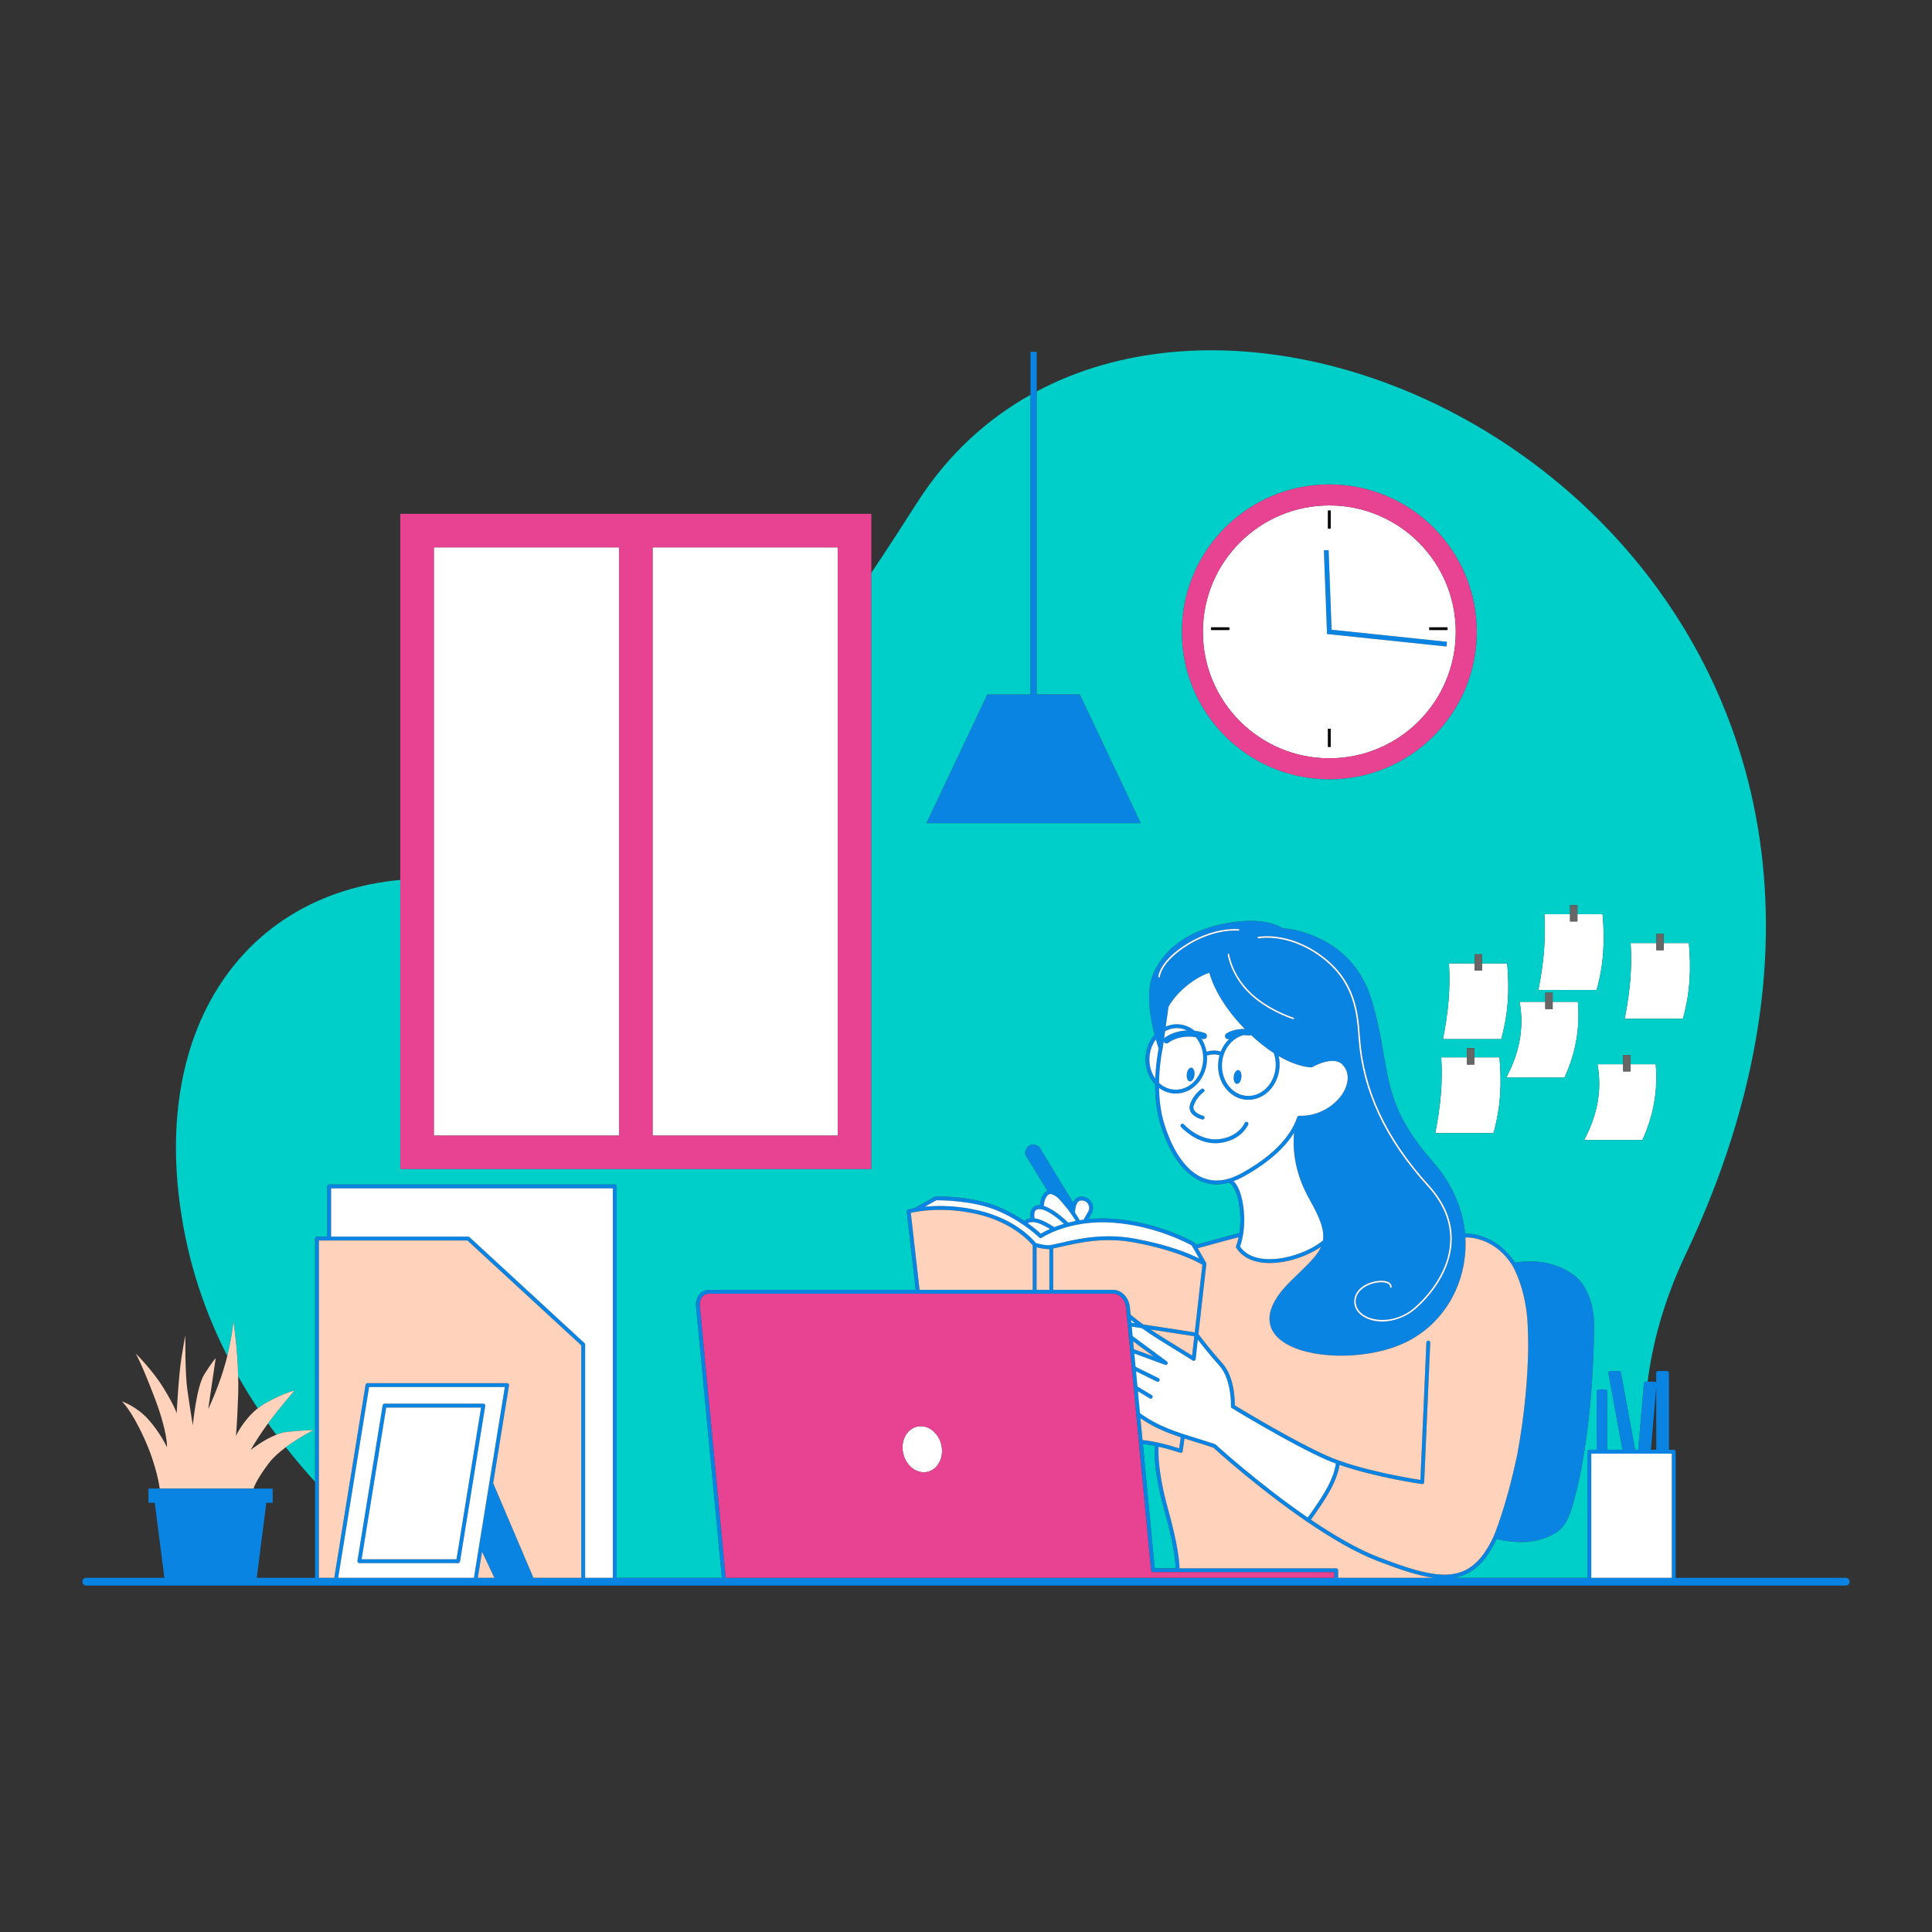 <?xml version="1.0" standalone="no"?>
<svg version="1.1" id="Layer_1" xmlns:cc="http://creativecommons.org/ns#" xmlns:dc="http://purl.org/dc/elements/1.1/" xmlns:rdf="http://www.w3.org/1999/02/22-rdf-syntax-ns#" xmlns:svg="http://www.w3.org/2000/svg" xmlns="http://www.w3.org/2000/svg" xmlns:xlink="http://www.w3.org/1999/xlink" x="0px" y="0px" viewBox="0 0 595.2 595.2" enable-background="new 0 0 595.2 595.2" xml:space="preserve">
<rect x="0" y="0" width="595.2" height="595.2" fill="#333333" stroke="none"/>
<path id="color_x5F_1" fill="#0984E3" d="M408.797,194.686l-0.945-25.155l1.466-0.051l0.921,24.517l35.546,3.722l-0.149,1.46
	l-36.18-3.788l-0.635-0.066L408.797,194.686z M149.494,433.131l-7.77,47.933c-0.046,0.288-0.295,0.5-0.587,0.5h-30.432
	c-0.174,0-0.34-0.077-0.453-0.21c-0.113-0.133-0.163-0.309-0.134-0.481l7.77-47.933c0.046-0.288,0.295-0.5,0.587-0.5h30.432
	c0.174,0,0.34,0.077,0.453,0.21C149.473,432.782,149.522,432.958,149.494,433.131z M148.207,433.631H118.98l-7.577,46.741h29.226
	L148.207,433.631z M351.432,253.607l-18.765-39.675h-13.29v-93.348v-12.198h-1.914v13.253v92.294h-13.29l-18.765,39.675h33.012
	L351.432,253.607L351.432,253.607z M569.82,487.284c0,0.663-0.537,1.2-1.2,1.2H26.58c-0.663,0-1.2-0.537-1.2-1.2s0.537-1.2,1.2-1.2
	h24.059l-2.96-23.111h-1.943v-4.391h17.919h14.454h5.888v4.391h-1.944l-2.96,23.111h17.966v-29.582v-74.933
	c0-0.329,0.267-0.596,0.595-0.596h3.159V365.5c0-0.329,0.267-0.596,0.595-0.596h87.99c0.329,0,0.595,0.267,0.595,0.596v120.584
	h32.397l-7.963-83.601c-0.047-0.509-0.03-1.013,0.05-1.496c0.135-0.806,0.45-1.545,0.912-2.139c0.474-0.605,1.09-1.049,1.783-1.282
	c0.383-0.131,0.792-0.197,1.216-0.197h63.705l-2.747-24.129c-0.033-0.291,0.15-0.563,0.433-0.642
	c0.099-0.027,0.783-0.211,1.953-0.419l6.284-3.521c0.085-0.047,0.18-0.073,0.277-0.075c0.448-0.017,11.001-0.218,19.265,3.216
	c3.228,1.341,5.955,2.919,8.092,4.357c0.012-0.015,0.023-0.028,0.036-0.043c0.369-0.423,0.98-0.682,1.822-0.772
	c-0.133-0.839-0.194-2.204,0.547-3.133c0.515-0.645,1.285-0.958,2.319-0.9c0.112-1.198,0.565-3.648,2.307-4.435
	c-3.019-4.917-4.7-7.669-5.637-9.217l-1.088-1.731c-0.032-0.051-0.057-0.106-0.071-0.165c-0.009-0.036-0.009-0.07-0.017-0.105
	c-0.015-0.034-0.019-0.05-0.023-0.065c-0.01-0.046-0.015-0.093-0.014-0.141c0-0.005,0.001-0.011,0.001-0.017
	c-0.066-0.566,0.082-1.082,0.363-1.509c0.275-0.565,0.73-1.068,1.457-1.241c1.693-0.404,2.609,0.811,2.647,0.862l10.291,16.933
	c0.438-0.979,1.186-1.8,2.467-1.832c1.349-0.039,2.511,0.569,3.165,1.652c0.643,1.062,0.681,2.429,0.097,3.479
	c-0.396,0.714-0.742,1.322-1.01,1.789c2.363-0.231,4.979-0.29,7.827-0.072c14.05,1.076,24.625,7.185,24.73,7.246
	c0.09,0.053,0.164,0.128,0.216,0.218l0.303,0.528c4.109-1.16,11.662-3.16,13.438-3.63c0.312-2.025,0.471-4.745,0.036-7.976
	c-0.813-6.043-2.801-7.309-3.283-7.529c-2.978,0.806-5.796,0.679-8.42-0.388c-7.259-2.947-11.029-12.187-12.631-17.432
	c-1.275-4.174-1.664-8.569-1.652-12.438c-2.029-2.125-3.196-5.25-2.935-8.626c0.196-2.519,1.169-4.878,2.751-6.681
	c-1.152-4.436-2.434-11.327-1.127-16.651c0.003-0.013,0.007-0.025,0.01-0.038c0.082-0.336,0.178-0.662,0.282-0.984
	c0.021-0.065,0.041-0.13,0.063-0.194c0.116-0.339,0.24-0.672,0.382-0.993c2.304-5.206,6.346-9.275,11.911-12.066
	c3.339-1.674,7.226-2.888,11.615-3.61c10.535-1.731,15.281,1.027,16.197,1.655c0.133,0.01,0.333,0.026,0.593,0.054
	c3.906,0.415,21.355,3.317,26.982,22.185c1.926,6.455,2.864,11.913,3.692,16.729c1.89,10.989,3.383,19.67,15.131,33.019
	c0.449,0.511,0.879,1.03,1.3,1.554c0.14,0.174,0.276,0.349,0.413,0.524c0.279,0.359,0.552,0.721,0.818,1.085
	c0.147,0.201,0.299,0.401,0.442,0.604c0.318,0.452,0.625,0.907,0.922,1.367c0.231,0.357,0.453,0.718,0.672,1.08
	c0.074,0.122,0.148,0.245,0.221,0.368c2.909,4.904,4.648,10.16,5.144,15.537c2.203,0.007,9.902,0.661,15.392,8.946
	c1.411-0.225,6.419-0.864,10.914,0.458c1.805,0.451,3.635,1.151,5.355,2.197c2.662,1.505,4.476,3.404,5.634,5.867
	c0.016,0.035,0.031,0.069,0.047,0.104c1.661,3.088,2.477,6.924,2.417,11.485c-0.003,0.189-0.008,0.375-0.011,0.564
	c0.002,1.011-0.018,2.1-0.064,3.309c-0.001,0.03-0.003,0.066-0.004,0.096c-0.35,13.603-1.566,26.468-3.451,37.154
	c-0.308,1.954-0.625,3.642-0.947,4.957c-0.523,2.484-1.09,4.796-1.689,6.954c-0.394,1.529-0.8,2.93-1.276,4.191
	c-0.003,0.009-0.006,0.018-0.009,0.027c-0.282,0.83-0.635,1.575-1.034,2.259c-0.931,1.689-2.123,3.019-3.809,3.933
	c-0.104,0.056-0.201,0.098-0.304,0.152c-1.018,0.597-2.112,1.052-3.242,1.391c-2.401,0.803-4.531,1.021-6.443,1.021
	c-0.675,0-1.322-0.025-1.947-0.059c-2.591-0.139-4.843-0.627-5.803-0.861c-2.617,5.534-5.596,8.943-9.246,10.705
	c-1.244,0.601-2.552,0.988-3.932,1.221h41.14v-38.857c0-0.329,0.267-0.596,0.596-0.596h2.237V428.65
	c0-0.329,0.267-0.596,0.596-0.596h2.075c0.329,0,0.596,0.267,0.596,0.596v17.978h4.689l-4.332-23.55
	c-0.031-0.174,0.016-0.353,0.129-0.488c0.112-0.136,0.28-0.215,0.457-0.215h2.71c0.287,0,0.533,0.205,0.586,0.488l4.371,23.765
	h0.948l1.732-20.425c0.025-0.308,0.283-0.545,0.593-0.545h0.565h2.145c0.167,0,0.325,0.07,0.438,0.193
	c0.033,0.036,0.051,0.082,0.074,0.125v-3.006c0-0.329,0.267-0.596,0.596-0.596h2.71c0.329,0,0.596,0.267,0.596,0.596v23.657h1.479
	c0.329,0,0.596,0.267,0.596,0.596v38.857h52.396C569.283,486.084,569.82,486.621,569.82,487.284z M145.999,486.084l9.526-58.771
	H113.71l-9.526,58.771H145.999z M152.307,486.084l-3.8-8.041l-1.303,8.041L152.307,486.084L152.307,486.084z M179.077,414.478
	l-35.071-32.312H98.25v103.919h4.728l9.639-59.462c0.046-0.288,0.295-0.5,0.587-0.5h43.021c0.174,0,0.34,0.077,0.453,0.21
	s0.163,0.309,0.134,0.481l-4.881,30.112l12.411,29.159h14.735V414.478z M188.804,366.096h-86.8v14.878h42.234
	c0.149,0,0.293,0.057,0.403,0.158l35.434,32.647c0.123,0.112,0.192,0.271,0.192,0.438v71.867h8.537L188.804,366.096L188.804,366.096
	z M387.43,288.906c0.027,0.13,0.158,0.213,0.284,0.185c0.088-0.019,8.97-1.786,19.083,5.632
	c10.509,7.709,11.206,17.659,11.715,24.924c1.141,16.271,8.127,31.266,21.359,45.84c4.947,5.448,7.255,11.321,6.86,17.455
	c-0.668,10.391-8.688,17.979-11.131,20.058c-4.782,4.067-10.983,4.376-14.639,2.582c-2.186-1.074-3.385-2.835-3.29-4.831
	c0.123-2.588,2.228-4.021,3.471-4.646c2.554-1.282,5.476-1.332,6.604-0.572c0.367,0.247,0.531,0.557,0.5,0.947
	c-0.011,0.132,0.088,0.247,0.221,0.258c0.138,0.003,0.248-0.089,0.258-0.221c0.045-0.562-0.201-1.04-0.711-1.383
	c-1.415-0.952-4.594-0.71-7.087,0.542c-2.309,1.159-3.634,2.954-3.733,5.052c-0.104,2.197,1.192,4.123,3.558,5.285
	c1.585,0.778,3.31,1.118,5.045,1.118c3.754,0,7.56-1.591,10.115-3.766c2.479-2.109,10.619-9.813,11.3-20.393
	c0.403-6.269-1.947-12.26-6.984-17.808c-13.157-14.491-20.104-29.392-21.236-45.551c-0.516-7.359-1.221-17.438-11.91-25.277
	c-10.283-7.543-19.375-5.735-19.466-5.715C387.484,288.649,387.402,288.776,387.43,288.906z M384.921,305.438
	c-5.448-5.491-6.214-11.353-6.221-11.412c-0.016-0.131-0.133-0.22-0.267-0.209c-0.132,0.016-0.226,0.135-0.21,0.267
	c0.007,0.06,0.786,6.078,6.357,11.692c5.555,5.599,13.683,8.184,13.765,8.21c0.023,0.007,0.048,0.011,0.071,0.011
	c0.103,0,0.197-0.066,0.229-0.169c0.04-0.126-0.03-0.261-0.157-0.301C398.408,313.502,390.391,310.949,384.921,305.438z
	 M371.75,319.516c-0.195,0.494-0.758,0.734-1.245,0.54c-0.005-0.002-0.142-0.053-0.376-0.126c0.757,1.192,1.299,2.564,1.561,4.045
	c1.45-0.348,2.786-0.512,4.393-0.018c0.611-1.535,1.529-2.844,2.63-3.89c-0.118,0.048-0.239,0.081-0.361,0.081
	c-0.312,0-0.617-0.151-0.802-0.431c-0.292-0.442-0.171-1.037,0.271-1.33c0.057-0.038,1.423-0.929,3.46-1.251
	c0.818-0.129,1.572-0.155,2.192-0.143c-0.18-0.183-0.34-0.362-0.514-0.545c-0.241-0.253-0.483-0.505-0.714-0.755
	c-0.255-0.276-0.5-0.55-0.742-0.823c-0.214-0.241-0.426-0.481-0.63-0.719c-0.236-0.275-0.463-0.548-0.686-0.819
	c-0.189-0.23-0.376-0.459-0.556-0.686c-0.216-0.272-0.425-0.541-0.629-0.809c-0.166-0.217-0.328-0.432-0.485-0.646
	c-0.199-0.269-0.392-0.536-0.578-0.8c-0.143-0.203-0.283-0.404-0.419-0.603c-0.18-0.264-0.357-0.526-0.525-0.783
	c-0.124-0.189-0.242-0.375-0.36-0.561c-0.163-0.258-0.323-0.514-0.475-0.764c-0.104-0.173-0.203-0.341-0.302-0.51
	c-0.148-0.252-0.293-0.503-0.429-0.746c-0.086-0.155-0.167-0.304-0.248-0.455c-0.133-0.246-0.265-0.491-0.386-0.727
	c-0.068-0.132-0.13-0.259-0.194-0.388c-0.121-0.242-0.241-0.483-0.349-0.713c-0.05-0.106-0.094-0.205-0.142-0.308
	c-0.111-0.241-0.221-0.481-0.318-0.706c-0.031-0.07-0.056-0.135-0.086-0.204c-0.105-0.247-0.207-0.49-0.296-0.716
	c-0.009-0.023-0.016-0.043-0.025-0.066c-0.428-1.091-0.69-1.944-0.833-2.479c-1.159,0.406-3.919,1.553-7.035,4.111
	c-3.745,3.075-5.284,5.94-5.528,6.426l-0.848,6.054c1.087-0.467,2.239-0.707,3.403-0.707c0.225,0,0.448,0.009,0.672,0.026
	c1.807,0.144,3.448,0.858,4.807,1.969c1.861,0.217,3.111,0.699,3.189,0.731C371.703,318.465,371.945,319.023,371.75,319.516z
	 M363.12,316.759c-1.444-0.115-2.879,0.218-4.184,0.933l-0.312,2.226c0.044-0.057,0.079-0.12,0.138-0.168
	c0.092-0.075,2.279-1.833,5.914-2.23c0.34-0.037,0.671-0.058,0.996-0.07C364.88,317.074,364.025,316.831,363.12,316.759z
	 M384.007,337.604c1.991,0.163,3.985-0.516,5.605-1.899c1.938-1.656,3.172-4.173,3.384-6.904c0.116-1.497-0.09-3.004-0.58-4.378
	c-2.133-1.38-4.496-3.192-7.038-5.57c-0.198,0.135-0.446,0.2-0.706,0.157c-0.009-0.002-0.689-0.11-1.649-0.095
	c-2.686,0.719-5.001,2.939-6.019,5.981c-0.001,0.003-0.002,0.005-0.003,0.008c-0.282,0.86-0.452,1.713-0.52,2.582
	C376.076,332.701,379.453,337.241,384.007,337.604z M356.844,300.879c-0.007,0.132,0.095,0.244,0.227,0.251c0.004,0,0.009,0,0.013,0
	c0.127,0,0.232-0.099,0.239-0.227c0.003-0.046,0.354-4.634,8.706-9.776c8.407-5.177,15.451-4.406,15.521-4.398
	c0.129,0.012,0.251-0.078,0.267-0.209c0.016-0.132-0.078-0.251-0.21-0.267c-0.07-0.007-7.271-0.803-15.83,4.467
	C357.18,296.012,356.854,300.683,356.844,300.879z M356.958,323.03c-0.143-0.412-0.478-1.413-0.876-2.812
	c-1.11,1.512-1.799,3.368-1.952,5.344c-0.196,2.53,0.497,4.902,1.782,6.714C356.071,327.731,356.723,324.182,356.958,323.03z
	 M357.068,333.605c1.256,1.178,2.834,1.937,4.587,2.075c2.003,0.161,3.986-0.515,5.605-1.898c1.938-1.655,3.172-4.173,3.384-6.904
	c0.055-0.709,0.04-1.405-0.037-2.08c-0.002-0.01-0.003-0.021-0.004-0.031c-0.24-2.02-1.051-3.842-2.248-5.242
	c-0.955-0.152-2.158-0.242-3.471-0.098c-3.041,0.333-4.893,1.797-4.911,1.812c-0.178,0.143-0.391,0.212-0.603,0.212
	c-0.279,0-0.557-0.121-0.746-0.354c-0.062-0.076-0.096-0.164-0.131-0.25l-0.317,2.262c-0.009,0.061-0.029,0.117-0.054,0.17
	C357.875,324.488,357.13,328.538,357.068,333.605z M382.469,361.463c13.549-7.452,16.279-14.788,17.177-17.269
	c0.009-0.024,0.016-0.042,0.02-0.055c0.001-0.004,0.004-0.006,0.006-0.01c0.024-0.062,0.057-0.118,0.098-0.167
	c0.008-0.009,0.018-0.016,0.026-0.024c0.037-0.04,0.078-0.075,0.124-0.103c0.004-0.002,0.007-0.006,0.01-0.009
	c0-0.001,0.001-0.001,0.001-0.001s0.001,0,0.001-0.001c0.033-0.018,0.068-0.032,0.104-0.044c0.008-0.003,0.015-0.007,0.023-0.01
	c0,0,0.001,0,0.001-0.001h0.001h0.001c0.005-0.002,0.011-0.001,0.016-0.002c0.053-0.013,0.109-0.022,0.167-0.021
	c0.118,0.004,0.233-0.003,0.351-0.002c0.295,0.004,0.59,0.008,0.88-0.005c6.071-0.283,11.021-4.185,12.87-8.141
	c1.321-2.831,1.084-5.564-0.652-7.5c-0.177-0.197-0.368-0.367-0.57-0.513c-0.254-0.183-0.531-0.316-0.817-0.427
	c-0.627-0.244-1.314-0.341-2.021-0.32c-2.83,0.083-5.895,1.859-5.94,1.885c-0.025,0.015-0.056,0.013-0.083,0.024
	c-0.065,0.027-0.13,0.057-0.2,0.059c-0.226,0.02-4.081,0.077-10.131-3.454c0.257,1.147,0.344,2.346,0.252,3.537
	c-0.236,3.045-1.62,5.857-3.798,7.718c-1.861,1.59-4.159,2.361-6.473,2.182c-5.208-0.415-9.074-5.528-8.619-11.398
	c0.062-0.786,0.198-1.56,0.406-2.307c-1.374-0.414-2.525-0.253-3.863,0.078c0.043,0.591,0.042,1.194-0.005,1.806
	c-0.236,3.045-1.621,5.858-3.798,7.718c-1.862,1.591-4.17,2.359-6.473,2.181c-1.667-0.133-3.196-0.746-4.49-1.712
	c0.059,3.495,0.474,7.354,1.597,11.029c1.54,5.042,5.138,13.914,11.939,16.677C374.166,364.307,378.155,363.835,382.469,361.463z
	 M382.02,384.023c1.389,2.015,3.604,3.264,6.589,3.715c6.443,0.972,14.783-2.103,18.959-5.549c0.001-0.008,0.004-0.017,0.005-0.025
	c0.058-0.348,0.089-0.704,0.101-1.069c0.001-0.042,0.005-0.084,0.005-0.127c0.006-0.357-0.014-0.726-0.053-1.105
	c-0.006-0.055-0.01-0.109-0.017-0.164c-0.045-0.377-0.114-0.767-0.203-1.17c-0.014-0.064-0.028-0.128-0.044-0.193
	c-0.096-0.406-0.215-0.826-0.357-1.263c-0.023-0.07-0.047-0.141-0.07-0.212c-0.149-0.444-0.32-0.904-0.516-1.385
	c-0.029-0.071-0.06-0.144-0.09-0.216c-0.206-0.493-0.433-1.005-0.687-1.541c-0.031-0.066-0.066-0.135-0.098-0.202
	c-0.268-0.556-0.557-1.133-0.877-1.74c-0.024-0.046-0.051-0.095-0.076-0.141c-0.339-0.639-0.703-1.303-1.1-2.004
	c-0.281-0.495-0.543-0.985-0.795-1.472c-0.079-0.154-0.153-0.305-0.229-0.458c-0.168-0.336-0.332-0.67-0.487-1.002
	c-0.08-0.17-0.157-0.34-0.233-0.509c-0.145-0.322-0.284-0.642-0.417-0.96c-0.066-0.156-0.133-0.313-0.195-0.468
	c-0.152-0.376-0.295-0.749-0.431-1.119c-0.032-0.087-0.067-0.175-0.099-0.261c-0.165-0.459-0.318-0.911-0.459-1.359
	c-0.034-0.107-0.063-0.211-0.095-0.317c-0.104-0.339-0.203-0.676-0.295-1.008c-0.04-0.146-0.077-0.289-0.115-0.433
	c-0.077-0.295-0.15-0.588-0.218-0.877c-0.033-0.142-0.066-0.283-0.097-0.423c-0.069-0.31-0.131-0.616-0.189-0.919
	c-0.02-0.106-0.043-0.213-0.062-0.318c-0.075-0.409-0.142-0.812-0.199-1.207c-0.004-0.026-0.006-0.051-0.01-0.078
	c-0.052-0.365-0.097-0.724-0.135-1.077c-0.012-0.112-0.022-0.221-0.033-0.331c-0.026-0.267-0.05-0.53-0.069-0.789
	c-0.009-0.119-0.017-0.237-0.024-0.355c-0.016-0.255-0.029-0.505-0.038-0.751c-0.004-0.103-0.009-0.207-0.012-0.308
	c-0.009-0.305-0.014-0.604-0.014-0.896c0-0.033-0.001-0.067-0.001-0.099c0.001-0.326,0.007-0.643,0.018-0.952
	c0.003-0.085,0.008-0.166,0.011-0.249c0.009-0.22,0.02-0.436,0.034-0.646c0.007-0.102,0.014-0.2,0.021-0.299
	c0.014-0.187,0.029-0.37,0.046-0.548c0.005-0.056,0.009-0.116,0.014-0.171c-2.211,3.583-6.585,8.555-15.636,13.532
	c-1.027,0.564-2.038,1.028-3.033,1.392c1.032,0.949,2.395,3.077,3.033,7.826C383.933,378.338,382.474,382.832,382.02,384.023z
	 M331.178,373.589c0.691,1.021,1.211,1.881,1.451,2.331c0.395-0.065,0.798-0.125,1.209-0.181c0.245-0.419,0.77-1.324,1.444-2.539
	c0.381-0.685,0.352-1.581-0.074-2.285c-0.252-0.416-0.832-1.077-2.117-1.079C331.404,369.878,331.201,372.792,331.178,373.589z
	 M321.558,371.517c2.989,0.872,6.572,4.183,7.566,5.142c0.721-0.187,1.481-0.361,2.282-0.519c-0.26-0.442-0.695-1.122-1.236-1.906
	c-0.059-0.056-0.106-0.124-0.139-0.2c-0.301-0.432-0.632-0.892-0.98-1.357c-0.025-0.031-0.045-0.056-0.071-0.088
	c-0.974-1.212-2.604-3.241-3.41-3.838c-0.983-0.728-1.732-0.889-1.945-0.922C322.04,368.052,321.649,370.48,321.558,371.517z
	 M318.719,375.333c2.227,0.253,5.156,2.113,6.077,2.73c0.876-0.348,1.873-0.701,2.984-1.032c-1.426-1.312-4.576-3.998-6.919-4.467
	c-0.026-0.003-0.053-0.008-0.079-0.015c-0.144-0.026-0.284-0.043-0.421-0.051c-0.65-0.041-1.1,0.11-1.372,0.45
	C318.515,373.542,318.593,374.65,318.719,375.333z M316.643,376.842c2.036,1.447,3.408,2.675,4.016,3.247
	c0.505-0.312,1.452-0.854,2.812-1.466c-1.437-0.893-3.752-2.128-5.231-2.128C317.289,376.495,316.836,376.68,316.643,376.842z
	 M284.942,371.747c3.898-0.375,9.723-0.426,16.501,1.162c11.39,2.67,16.783,8.924,17.658,10.024
	c0.668,0.205,3.158,0.915,4.655,0.627c0.006-0.001,0.013-0.003,0.02-0.004c0.838-0.166,1.777-0.384,2.811-0.622
	c3.792-0.877,8.953-2.07,15.019-2.07c2.522,0,5.2,0.206,8.002,0.728c10.686,1.986,16.949,4.653,19.843,6.143l-1.854-3.235
	c-0.006-0.01-0.012-0.021-0.018-0.03l-0.444-0.776c-1.26-0.703-11.171-6.021-24.086-7.01c-13.678-1.048-22.044,4.595-22.127,4.652
	c-0.236,0.163-0.557,0.134-0.762-0.071c-0.027-0.029-1.646-1.647-4.511-3.652c-0.036-0.02-0.07-0.044-0.102-0.07
	c-2.167-1.509-5.03-3.225-8.444-4.643c-7.516-3.122-17.325-3.124-18.635-3.128L284.942,371.747z M379.213,433.258
	c0.004-0.082,0.317-8.247-3.588-12.574c-2.835-3.14-5.333-6.309-6.612-7.977l-0.661,5.995c-0.022,0.204-0.149,0.383-0.335,0.472
	c-0.188,0.089-0.404,0.075-0.578-0.036c-1.476-0.944-3.143-1.963-4.898-3.035c-3.528-2.156-7.379-4.509-10.79-6.934l-3.093-0.475
	l0.28,2.935l10.553,7.798c0.238,0.176,0.311,0.5,0.171,0.761c-0.106,0.197-0.311,0.313-0.524,0.313
	c-0.068,0-0.138-0.012-0.205-0.037l-9.485-3.478l0.389,4.083l7.092,3.501c0.295,0.146,0.416,0.503,0.271,0.798
	c-0.104,0.21-0.315,0.332-0.534,0.332c-0.089,0-0.179-0.021-0.264-0.062l-6.432-3.175l0.445,4.674l4.402,2.656
	c0.281,0.17,0.372,0.536,0.202,0.817c-0.112,0.186-0.309,0.288-0.511,0.288c-0.104,0-0.21-0.028-0.307-0.086l-3.646-2.2l0.642,6.741
	c5.435,4.029,11.309,5.849,17.524,7.765c1.812,0.559,3.686,1.136,5.571,1.776c0.078,0.026,0.15,0.069,0.211,0.125
	c0.195,0.179,13.359,12.19,28.373,22.497c1.176-1.605,5.037-6.987,6.765-10.706c1.497-3.22,1.82-5.165,1.89-5.931
	c-1.038-0.384-2.038-0.783-2.985-1.2c-11.005-4.842-28.869-15.779-29.049-15.889C379.312,433.679,379.203,433.474,379.213,433.258z
	 M355.775,445.431c-0.038-0.008-0.076-0.015-0.113-0.022c-1.588-0.312-2.768-0.473-3.561-0.561l3.648,38.304h6.435
	c-0.022-1.568-0.378-6.733-3.493-17.94C355.399,453.376,355.599,447.246,355.775,445.431z M355.891,444.24
	c2.725,0.535,5.995,1.523,7.384,1.959l0.48-3.401c-4.314-1.433-8.452-3.122-12.409-5.875l0.64,6.715
	C352.795,443.722,354.088,443.886,355.891,444.24z M355.444,417.917l-6.356-4.696l0.234,2.452L355.444,417.917z M349.684,407.647
	c-0.417-0.319-0.823-0.64-1.218-0.961l0.075,0.785L349.684,407.647z M363.161,415.086c1.449,0.886,2.839,1.735,4.111,2.536
	l0.658-5.966l-13.486-2.073C357.287,411.497,360.328,413.355,363.161,415.086z M370.424,389.645
	c-1.396-0.853-7.831-4.429-21.033-6.883c-9.299-1.727-17.263,0.114-22.535,1.333c-0.858,0.198-1.652,0.382-2.378,0.534v12.74h8.63
	c0.019,0,0.037,0.001,0.055,0.003l9.827-0.003c1.233,0,2.446,0.562,3.414,1.58c0.951,0.999,1.547,2.315,1.679,3.706l0.223,2.344
	c1.183,1.015,2.5,2.031,3.906,3.036l15.853,2.437L370.424,389.645z M319.342,384.243v13.126h3.944v-12.56
	C321.926,384.875,320.29,384.503,319.342,384.243z M283.293,397.369h34.857v-13.716c-0.832-1.017-6.143-7.045-16.979-9.585
	c-10.321-2.418-18.533-0.9-20.582-0.44L283.293,397.369z M411.062,484.343h-55.854c-0.307,0-0.563-0.233-0.593-0.539l-7.719-81.036
	c-0.106-1.126-0.588-2.19-1.356-2.998c-0.741-0.78-1.646-1.209-2.551-1.209l-9.831,0.007c-0.054,0.005-0.106,0.002-0.159-0.007
	H218.39c-0.293,0-0.574,0.045-0.833,0.133c-0.474,0.16-0.897,0.467-1.227,0.889c-0.34,0.437-0.574,0.99-0.676,1.601
	c-0.064,0.384-0.078,0.783-0.04,1.188l7.974,83.713h187.475v-1.742H411.062z M441.584,486.084
	c-4.611-0.641-10.151-2.475-17.224-5.195c-6.791-2.611-14.376-7.091-21.564-11.988c-0.051-0.02-0.101-0.046-0.146-0.08
	c-0.03-0.023-0.059-0.049-0.084-0.077c-14.615-9.985-27.543-21.643-28.773-22.761c-1.831-0.619-3.655-1.182-5.422-1.726
	c-1.167-0.36-2.322-0.716-3.466-1.084l-0.549,3.891c-0.025,0.175-0.126,0.329-0.275,0.423c-0.149,0.092-0.332,0.116-0.5,0.06
	c-0.039-0.013-3.445-1.128-6.627-1.86c-0.148,1.844-0.26,7.898,2.884,19.207c3.158,11.359,3.525,16.567,3.54,18.259h48.281
	c0.329,0,0.596,0.267,0.596,0.596v2.337h29.329V486.084z M451.318,483.791c3.477-1.679,6.326-5.017,8.857-10.498
	c0.005-0.017,0.015-0.03,0.021-0.045c0.003-0.009,0.002-0.018,0.005-0.027c0.037-0.086,3.763-8.749,7.147-24.75
	c0.052-0.245,0.096-0.479,0.146-0.722c2.173-11.651,3.215-23.513,3.312-33.065c-0.02-2.156-0.079-4.236-0.156-6.261
	c-0.435-11.393-4.643-18.433-4.686-18.503c-0.008-0.014-0.007-0.031-0.014-0.046c-0.01-0.019-0.026-0.033-0.034-0.053
	c-5.155-8.064-12.332-8.631-14.465-8.629c0.094,1.608,0.072,3.225-0.057,4.845c-0.015,0.201-0.04,0.399-0.058,0.599
	c-0.05,0.512-0.106,1.023-0.178,1.535c-0.052,0.375-0.113,0.748-0.177,1.12c-0.03,0.17-0.049,0.34-0.081,0.51
	c-0.034,0.183-0.08,0.36-0.118,0.542c-0.078,0.382-0.157,0.762-0.247,1.139c-0.08,0.335-0.172,0.664-0.261,0.994
	c-0.118,0.436-0.237,0.872-0.372,1.302c-0.178,0.569-0.367,1.133-0.573,1.688c-0.096,0.257-0.202,0.509-0.304,0.763
	c-0.179,0.449-0.363,0.894-0.56,1.333c-0.1,0.221-0.202,0.441-0.307,0.66c-0.242,0.511-0.498,1.014-0.764,1.509
	c-0.072,0.134-0.141,0.27-0.216,0.403c-0.744,1.339-1.576,2.617-2.49,3.829c-0.028,0.037-0.057,0.072-0.085,0.109
	c-0.432,0.568-0.884,1.12-1.352,1.658c-0.058,0.067-0.117,0.135-0.176,0.201c-0.497,0.562-1.01,1.109-1.545,1.635
	c-0.002,0.002-0.005,0.005-0.007,0.007c-0.563,0.553-1.146,1.086-1.75,1.598c-0.018,0.015-0.036,0.029-0.054,0.044
	c-0.535,0.451-1.088,0.882-1.654,1.298c-0.151,0.112-0.305,0.22-0.459,0.329c-0.458,0.325-0.926,0.639-1.404,0.941
	c-0.172,0.109-0.341,0.22-0.516,0.326c-0.631,0.383-1.273,0.753-1.935,1.094c-0.147,0.076-0.299,0.15-0.451,0.224l-0.118,0.058
	c-0.474,0.232-0.963,0.451-1.459,0.664c-0.158,0.068-0.318,0.134-0.478,0.199c-0.655,0.269-1.324,0.523-2.009,0.76
	c-0.083,0.028-0.166,0.055-0.248,0.083c-12.147,4.099-28.443,3.023-34.946-2.779c-0.01-0.009-0.02-0.017-0.03-0.026
	c-0.062-0.056-0.13-0.108-0.191-0.165c-0.156-0.147-0.298-0.299-0.442-0.45c-0.053-0.056-0.113-0.11-0.164-0.167
	c-0.204-0.225-0.392-0.456-0.567-0.691c-0.02-0.026-0.044-0.051-0.063-0.077c-0.278-0.383-0.533-0.804-0.753-1.262
	c-0.002-0.004-0.004-0.007-0.006-0.011c-0.087-0.183-0.169-0.375-0.245-0.574c-0.048-0.126-0.088-0.259-0.13-0.39
	c-0.026-0.083-0.054-0.164-0.078-0.25c-0.047-0.167-0.086-0.341-0.122-0.516c-0.01-0.047-0.02-0.094-0.028-0.142
	c-0.039-0.208-0.069-0.422-0.091-0.641c0-0.003,0-0.006-0.001-0.008c-0.17-1.719,0.22-3.779,1.571-6.202
	c0.022-0.039,0.044-0.079,0.066-0.118c0.172-0.304,0.359-0.612,0.563-0.927c0.06-0.093,0.124-0.188,0.187-0.282
	c0.186-0.279,0.38-0.559,0.592-0.847c0.111-0.151,0.234-0.306,0.352-0.46c0.191-0.247,0.379-0.493,0.59-0.746
	c0.19-0.23,0.402-0.466,0.608-0.701c0.17-0.193,0.329-0.383,0.511-0.58c0.409-0.444,0.844-0.896,1.314-1.359
	c0.769-0.756,1.501-1.467,2.193-2.139c0.385-0.374,0.751-0.729,1.111-1.08c0.089-0.087,0.178-0.174,0.266-0.259
	c0.358-0.35,0.7-0.688,1.031-1.018c0.072-0.072,0.141-0.142,0.212-0.212c0.334-0.335,0.657-0.663,0.962-0.982
	c0.034-0.035,0.065-0.069,0.099-0.105c0.282-0.296,0.55-0.586,0.806-0.87c0.048-0.053,0.098-0.108,0.145-0.161
	c0.261-0.293,0.504-0.581,0.736-0.865c0.052-0.064,0.103-0.127,0.154-0.191c0.227-0.285,0.441-0.566,0.638-0.846
	c0.033-0.046,0.062-0.092,0.094-0.138c0.184-0.268,0.355-0.535,0.511-0.801c0.02-0.034,0.042-0.068,0.062-0.102
	c0.16-0.28,0.301-0.561,0.429-0.843c0.014-0.031,0.028-0.062,0.042-0.093c-4.697,3.227-12.328,5.733-18.546,4.794
	c-3.464-0.522-6.015-2.038-7.582-4.505c-0.107-0.168-0.123-0.378-0.042-0.561c0.009-0.021,0.423-0.982,0.785-2.698
	c-2.373,0.628-8.781,2.331-12.592,3.401l2.572,4.49c0.005,0.007,0.009,0.015,0.013,0.022c0,0.001,0,0.001,0,0.001
	c0.001,0.001,0.001,0.001,0.001,0.002c0.058,0.11,0.077,0.231,0.062,0.348l-2.445,21.571c0.674,0.901,3.718,4.924,7.306,8.899
	c3.797,4.206,3.928,11.373,3.903,13.068c2.364,1.439,18.453,11.166,28.612,15.636c9.723,4.278,25.221,6.823,28.568,7.339
	l1.841-42.337c0.014-0.329,0.293-0.576,0.62-0.569c0.329,0.015,0.584,0.292,0.569,0.62l-1.869,42.999
	c-0.007,0.168-0.085,0.325-0.215,0.433s-0.298,0.155-0.464,0.132c-0.162-0.023-14.448-2.084-25.393-5.911
	c-0.132,1.035-0.566,3.015-1.962,6.018c-1.784,3.84-5.632,9.202-6.859,10.876c7,4.744,14.345,9.057,20.927,11.588
	C437.367,484.615,445.319,486.69,451.318,483.791z M508.606,446.631h1.643v-19.379L508.606,446.631z M515.033,447.822h-1.479h-2.71
	h-2.887h-2.71h-1.99h-2.71h-6h-2.075h-2.237v38.262h24.798V447.822z M384.553,346.423c0.126-0.304-0.019-0.649-0.321-0.776
	c-0.298-0.125-0.649,0.016-0.778,0.319c-0.072,0.174-1.855,4.251-7.844,4.977c-6.061,0.735-10.839-4.507-10.887-4.559
	c-0.219-0.244-0.596-0.265-0.84-0.045c-0.245,0.22-0.265,0.596-0.046,0.84c0.197,0.22,4.583,5.026,10.577,5.026
	c0.438,0,0.885-0.026,1.338-0.081C382.459,351.312,384.471,346.622,384.553,346.423z M381.048,333.921
	c0.657,0.047,1.286-0.866,1.403-2.04c0.118-1.174-0.319-2.165-0.977-2.212c-0.657-0.047-1.286,0.866-1.404,2.04
	C379.954,332.883,380.391,333.873,381.048,333.921z M370.348,344.888c0.048,0.012,0.097,0.018,0.144,0.018
	c0.268,0,0.51-0.181,0.577-0.451c0.079-0.319-0.114-0.643-0.433-0.722c-0.587-0.147-2.232-0.755-2.788-1.778
	c-0.23-0.424-0.256-0.882-0.078-1.401c0.906-2.647,3.025-4.085,3.047-4.099c0.273-0.183,0.348-0.552,0.166-0.825
	s-0.551-0.349-0.823-0.168c-0.101,0.066-2.475,1.662-3.517,4.706c-0.288,0.842-0.233,1.635,0.16,2.358
	C367.727,344.22,370.241,344.861,370.348,344.888z M366.591,333.164c0.657,0.047,1.286-0.866,1.404-2.04
	c0.118-1.174-0.319-2.165-0.977-2.212c-0.657-0.047-1.286,0.866-1.404,2.04C365.496,332.127,365.934,333.117,366.591,333.164z"></path>
<path id="color_x5F_w" fill="#FFFFFF" d="M409.53,233.611c21.512,0,38.951-17.439,38.951-38.951s-17.439-38.951-38.951-38.951
	s-38.951,17.439-38.951,38.951S388.018,233.611,409.53,233.611z M409.932,230.098h-0.805v-5.596h0.805V230.098z M440.347,193.281
	h5.596v0.805h-5.596V193.281z M409.127,157.27h0.805v5.596h-0.805V157.27z M409.317,169.48l0.921,24.517l35.546,3.722l-0.149,1.46
	l-36.18-3.788l-0.635-0.066l-0.024-0.638l-0.945-25.155L409.317,169.48z M378.712,194.086h-5.596v-0.805h5.596V194.086z
	 M505.971,351.207c-5.979,0-11.959,0-17.938,0c3.979-7.437,5.602-15.184,4.107-23.341h7.916v2.215h2.269v-2.215h7.753
	C510.796,335.934,509.431,343.715,505.971,351.207z M486.089,308.631c0.719,8.069-0.647,15.849-4.107,23.341
	c-5.979,0-11.959,0-17.938,0c3.979-7.437,5.602-15.184,4.107-23.341h7.916v2.216h2.269v-2.216H486.089z M518.462,313.857
	c-5.979,0-11.959,0-17.938,0c1.681-8.589,2.311-15.622,1.837-23.341h7.916v2.216h2.269v-2.216h7.753
	C521.017,298.584,520.699,305.779,518.462,313.857z M461.947,325.743c0.718,8.068,0.4,15.263-1.837,23.341
	c-5.979,0-11.958,0-17.938,0c1.681-8.589,2.311-15.622,1.837-23.341h7.916v2.216h2.269v-2.216H461.947z M462.487,320.125
	c-5.979,0-11.958,0-17.938,0c1.68-8.589,2.311-15.622,1.837-23.341h7.916v2.215h2.269v-2.215h7.753
	C465.042,304.852,464.724,312.046,462.487,320.125z M473.941,304.996c1.68-8.589,2.311-15.622,1.837-23.341h7.916v2.215h2.269
	v-2.215h7.753c0.719,8.068,0.4,15.263-1.837,23.341C485.9,304.996,479.92,304.996,473.941,304.996z M398.552,350.887
	c-0.01,0.309-0.017,0.625-0.018,0.952c0,0.032,0.001,0.067,0.001,0.099c0,0.292,0.005,0.591,0.014,0.896
	c0.003,0.101,0.008,0.205,0.012,0.308c0.01,0.247,0.022,0.497,0.038,0.751c0.007,0.118,0.016,0.236,0.024,0.355
	c0.019,0.259,0.043,0.522,0.069,0.789c0.011,0.111,0.021,0.22,0.033,0.331c0.039,0.353,0.083,0.711,0.135,1.077
	c0.004,0.026,0.006,0.051,0.01,0.078c0.057,0.395,0.125,0.798,0.199,1.207c0.019,0.105,0.042,0.212,0.062,0.318
	c0.058,0.303,0.121,0.609,0.189,0.919c0.031,0.14,0.064,0.282,0.097,0.423c0.068,0.29,0.141,0.582,0.218,0.877
	c0.038,0.144,0.075,0.288,0.115,0.433c0.091,0.332,0.191,0.669,0.295,1.008c0.032,0.106,0.062,0.21,0.095,0.317
	c0.142,0.448,0.294,0.901,0.459,1.359c0.031,0.086,0.067,0.174,0.099,0.261c0.136,0.37,0.279,0.742,0.431,1.119
	c0.063,0.155,0.13,0.312,0.195,0.468c0.133,0.318,0.272,0.637,0.417,0.96c0.076,0.169,0.154,0.339,0.233,0.509
	c0.155,0.332,0.319,0.666,0.487,1.002c0.077,0.153,0.15,0.304,0.229,0.458c0.252,0.487,0.514,0.977,0.795,1.472
	c0.398,0.701,0.761,1.365,1.1,2.004c0.025,0.046,0.051,0.095,0.076,0.141c0.32,0.607,0.61,1.183,0.877,1.74
	c0.032,0.067,0.067,0.136,0.098,0.202c0.255,0.536,0.482,1.047,0.687,1.541c0.03,0.072,0.061,0.145,0.09,0.216
	c0.196,0.481,0.367,0.941,0.516,1.385c0.024,0.071,0.048,0.142,0.07,0.212c0.142,0.437,0.26,0.857,0.357,1.263
	c0.015,0.065,0.03,0.129,0.044,0.193c0.09,0.403,0.158,0.793,0.203,1.17c0.007,0.055,0.011,0.109,0.017,0.164
	c0.039,0.379,0.059,0.748,0.053,1.105c-0.001,0.043-0.004,0.084-0.005,0.127c-0.011,0.365-0.043,0.721-0.101,1.069
	c-0.001,0.008-0.004,0.017-0.005,0.025c-4.176,3.445-12.516,6.521-18.959,5.549c-2.985-0.451-5.2-1.7-6.589-3.715
	c0.454-1.191,1.913-5.686,1.023-12.3c-0.639-4.749-2.001-6.877-3.033-7.826c0.995-0.363,2.006-0.827,3.033-1.392
	c9.051-4.978,13.425-9.949,15.636-13.532c-0.005,0.055-0.009,0.115-0.014,0.171c-0.017,0.179-0.032,0.361-0.046,0.548
	c-0.007,0.099-0.015,0.198-0.021,0.299c-0.014,0.21-0.024,0.426-0.034,0.646C398.56,350.722,398.555,350.802,398.552,350.887z
	 M358.177,323.107c-0.009,0.061-0.029,0.117-0.054,0.17c-0.247,1.21-0.993,5.261-1.054,10.328c1.256,1.178,2.834,1.937,4.587,2.075
	c2.003,0.161,3.986-0.515,5.605-1.898c1.938-1.655,3.172-4.173,3.384-6.904c0.055-0.709,0.04-1.405-0.037-2.08
	c-0.002-0.01-0.003-0.021-0.004-0.031c-0.24-2.02-1.051-3.842-2.248-5.242c-0.955-0.152-2.158-0.242-3.471-0.098
	c-3.041,0.333-4.893,1.797-4.911,1.812c-0.178,0.143-0.391,0.212-0.603,0.212c-0.279,0-0.557-0.121-0.746-0.354
	c-0.062-0.076-0.096-0.164-0.131-0.25L358.177,323.107z M365.614,330.952c0.118-1.174,0.746-2.088,1.404-2.04
	c0.658,0.047,1.095,1.038,0.977,2.212s-0.746,2.088-1.404,2.04C365.934,333.117,365.496,332.127,365.614,330.952z M358.762,319.749
	c-0.059,0.048-0.094,0.111-0.138,0.168l0.312-2.226c1.305-0.715,2.74-1.048,4.184-0.933c0.905,0.072,1.76,0.315,2.552,0.69
	c-0.325,0.013-0.656,0.033-0.996,0.07C361.041,317.916,358.854,319.674,358.762,319.749z M349.607,381.592
	c-2.802-0.521-5.479-0.728-8.002-0.728c-6.065,0-11.227,1.193-15.019,2.07c-1.033,0.238-1.973,0.456-2.811,0.622
	c-0.007,0.001-0.014,0.003-0.02,0.004c-1.497,0.288-3.987-0.422-4.655-0.627c-0.875-1.101-6.269-7.354-17.658-10.024
	c-6.778-1.588-12.604-1.537-16.501-1.162l3.527-1.977c1.31,0.004,11.119,0.006,18.635,3.128c3.414,1.418,6.277,3.134,8.444,4.643
	c0.031,0.026,0.065,0.051,0.102,0.07c2.864,2.005,4.483,3.623,4.511,3.652c0.205,0.205,0.525,0.234,0.762,0.071
	c0.083-0.058,8.449-5.7,22.127-4.652c12.915,0.989,22.826,6.307,24.086,7.01l0.444,0.776c0.006,0.01,0.012,0.021,0.018,0.03
	l1.854,3.235C366.557,386.245,360.293,383.578,349.607,381.592z M371.689,323.975c-0.261-1.481-0.804-2.853-1.561-4.045
	c0.234,0.073,0.371,0.124,0.376,0.126c0.487,0.194,1.05-0.046,1.245-0.54c0.195-0.492-0.047-1.051-0.54-1.245
	c-0.078-0.031-1.328-0.513-3.189-0.731c-1.359-1.11-3.001-1.825-4.807-1.969c-0.224-0.018-0.447-0.026-0.672-0.026
	c-1.164,0-2.316,0.24-3.403,0.707l0.848-6.054c0.244-0.485,1.783-3.351,5.528-6.426c3.116-2.557,5.876-3.705,7.035-4.111
	c0.143,0.535,0.405,1.388,0.833,2.479c0.009,0.023,0.016,0.043,0.025,0.066c0.09,0.227,0.191,0.469,0.296,0.716
	c0.029,0.069,0.055,0.133,0.086,0.204c0.098,0.226,0.207,0.465,0.318,0.706c0.047,0.103,0.092,0.202,0.142,0.308
	c0.109,0.23,0.228,0.471,0.349,0.713c0.064,0.129,0.126,0.255,0.194,0.388c0.121,0.236,0.253,0.48,0.386,0.727
	c0.082,0.151,0.162,0.3,0.248,0.455c0.136,0.244,0.281,0.493,0.429,0.746c0.099,0.169,0.198,0.337,0.302,0.51
	c0.151,0.251,0.311,0.506,0.475,0.764c0.117,0.186,0.236,0.372,0.36,0.561c0.169,0.258,0.344,0.519,0.525,0.783
	c0.136,0.2,0.275,0.4,0.419,0.603c0.186,0.264,0.379,0.53,0.578,0.8c0.158,0.214,0.32,0.429,0.485,0.646
	c0.204,0.268,0.413,0.536,0.629,0.809c0.18,0.227,0.367,0.456,0.556,0.686c0.223,0.272,0.45,0.544,0.686,0.819
	c0.204,0.238,0.416,0.478,0.63,0.719c0.242,0.273,0.487,0.547,0.742,0.823c0.231,0.25,0.472,0.503,0.714,0.755
	c0.174,0.182,0.335,0.361,0.514,0.545c-0.62-0.012-1.374,0.013-2.192,0.143c-2.037,0.322-3.403,1.213-3.46,1.251
	c-0.442,0.293-0.563,0.888-0.271,1.33c0.185,0.279,0.49,0.431,0.802,0.431c0.123,0,0.244-0.033,0.361-0.081
	c-1.101,1.046-2.019,2.355-2.63,3.89C374.476,323.463,373.14,323.627,371.689,323.975z M413.123,327.588
	c-0.811-0.583-1.809-0.777-2.838-0.747c-2.83,0.083-5.895,1.859-5.94,1.885c-0.025,0.015-0.056,0.013-0.083,0.024
	c-0.065,0.027-0.13,0.057-0.2,0.059c-0.226,0.02-4.081,0.077-10.131-3.454c0.257,1.147,0.344,2.346,0.252,3.537
	c-0.236,3.045-1.62,5.857-3.798,7.718c-1.861,1.59-4.159,2.361-6.473,2.182c-5.208-0.415-9.074-5.528-8.619-11.398
	c0.062-0.786,0.198-1.56,0.406-2.307c-1.374-0.414-2.525-0.253-3.863,0.078c0.043,0.591,0.042,1.194-0.005,1.806
	c-0.236,3.045-1.621,5.858-3.798,7.718c-1.862,1.591-4.17,2.359-6.473,2.181c-1.667-0.133-3.196-0.746-4.49-1.712
	c0.059,3.495,0.474,7.354,1.597,11.029c1.54,5.042,5.138,13.914,11.939,16.677c3.559,1.444,7.548,0.973,11.861-1.399
	c13.549-7.452,16.279-14.788,17.177-17.269c0.009-0.024,0.016-0.042,0.02-0.055c0.001-0.004,0.004-0.006,0.006-0.01
	c0.024-0.062,0.057-0.118,0.098-0.167c0.008-0.009,0.018-0.016,0.026-0.024c0.037-0.04,0.078-0.075,0.124-0.103
	c0.004-0.002,0.007-0.006,0.01-0.009c0-0.001,0.001-0.001,0.001-0.001s0.001,0,0.001-0.001c0.033-0.018,0.068-0.032,0.104-0.044
	c0.008-0.003,0.015-0.007,0.023-0.01c0,0,0.001,0,0.001-0.001h0.001h0.001c0.005-0.002,0.011-0.001,0.016-0.002
	c0.053-0.013,0.109-0.022,0.167-0.021c0.118,0.004,0.233-0.003,0.351-0.002c0.295,0.004,0.59,0.008,0.88-0.005
	c6.071-0.283,11.021-4.185,12.87-8.141c1.321-2.831,1.084-5.564-0.652-7.5C413.517,327.904,413.326,327.733,413.123,327.588z
	 M366.643,340.167c1.042-3.044,3.416-4.64,3.517-4.706c0.272-0.181,0.642-0.105,0.823,0.168s0.107,0.643-0.166,0.825
	c-0.021,0.014-2.141,1.451-3.047,4.099c-0.178,0.52-0.152,0.978,0.078,1.401c0.556,1.023,2.201,1.631,2.788,1.778
	c0.318,0.079,0.512,0.402,0.433,0.722c-0.067,0.271-0.31,0.451-0.577,0.451c-0.047,0-0.096-0.006-0.144-0.018
	c-0.106-0.026-2.621-0.668-3.545-2.362C366.409,341.802,366.354,341.009,366.643,340.167z M384.553,346.423
	c-0.082,0.199-2.094,4.889-8.801,5.701c-0.453,0.055-0.9,0.081-1.338,0.081c-5.994,0-10.38-4.807-10.577-5.026
	c-0.219-0.244-0.199-0.62,0.046-0.84c0.244-0.22,0.621-0.199,0.84,0.045c0.048,0.052,4.826,5.294,10.887,4.559
	c5.988-0.726,7.771-4.803,7.844-4.977c0.129-0.304,0.48-0.444,0.778-0.319C384.534,345.773,384.679,346.119,384.553,346.423z
	 M320.658,380.089c-0.607-0.572-1.979-1.8-4.016-3.247c0.193-0.162,0.646-0.347,1.596-0.347c1.479,0,3.795,1.235,5.231,2.128
	C322.11,379.234,321.163,379.777,320.658,380.089z M355.912,332.275c-1.285-1.812-1.979-4.184-1.782-6.714
	c0.153-1.976,0.842-3.832,1.952-5.344c0.398,1.399,0.734,2.4,0.876,2.812C356.723,324.182,356.071,327.731,355.912,332.275z
	 M384.007,337.604c1.991,0.163,3.985-0.516,5.605-1.899c1.938-1.656,3.172-4.173,3.384-6.904c0.116-1.497-0.09-3.004-0.58-4.378
	c-2.133-1.38-4.496-3.192-7.038-5.57c-0.198,0.135-0.446,0.2-0.706,0.157c-0.009-0.002-0.689-0.11-1.649-0.095
	c-2.686,0.719-5.001,2.939-6.019,5.981c-0.001,0.003-0.002,0.005-0.003,0.008c-0.282,0.86-0.452,1.713-0.52,2.582
	C376.076,332.701,379.453,337.241,384.007,337.604z M380.072,331.709c0.118-1.174,0.746-2.088,1.404-2.04
	c0.657,0.047,1.095,1.038,0.977,2.212s-0.746,2.088-1.403,2.04C380.391,333.873,379.954,332.883,380.072,331.709z M318.719,375.333
	c-0.126-0.683-0.204-1.791,0.271-2.384c0.272-0.34,0.722-0.491,1.372-0.45c0.137,0.008,0.277,0.024,0.421,0.051
	c0.026,0.007,0.053,0.012,0.079,0.015c2.343,0.469,5.493,3.155,6.919,4.467c-1.111,0.331-2.108,0.685-2.984,1.032
	C323.875,377.446,320.945,375.586,318.719,375.333z M329.124,376.658c-0.994-0.959-4.577-4.27-7.566-5.142
	c0.092-1.036,0.482-3.464,2.068-3.689c0.213,0.033,0.962,0.194,1.945,0.922c0.806,0.597,2.437,2.626,3.41,3.838
	c0.026,0.032,0.046,0.057,0.071,0.088c0.348,0.465,0.679,0.925,0.98,1.357c0.032,0.076,0.08,0.145,0.139,0.2
	c0.541,0.784,0.977,1.464,1.236,1.906C330.605,376.297,329.845,376.472,329.124,376.658z M332.629,375.92
	c-0.24-0.45-0.76-1.31-1.451-2.331c0.023-0.797,0.227-3.711,1.913-3.753c1.285,0.002,1.865,0.663,2.117,1.079
	c0.426,0.704,0.455,1.601,0.074,2.285c-0.675,1.215-1.199,2.12-1.444,2.539C333.427,375.795,333.023,375.854,332.629,375.92z
	 M408.545,449.681c0.947,0.417,1.947,0.816,2.985,1.2c-0.069,0.766-0.393,2.711-1.89,5.931c-1.728,3.719-5.589,9.101-6.765,10.706
	c-15.014-10.307-28.178-22.318-28.373-22.497c-0.061-0.056-0.133-0.099-0.211-0.125c-1.886-0.641-3.76-1.218-5.571-1.776
	c-6.215-1.916-12.09-3.736-17.524-7.765l-0.642-6.741l3.646,2.2c0.097,0.058,0.202,0.086,0.307,0.086
	c0.202,0,0.398-0.103,0.511-0.288c0.17-0.281,0.079-0.647-0.202-0.817l-4.402-2.656l-0.445-4.674l6.432,3.175
	c0.085,0.041,0.175,0.062,0.264,0.062c0.219,0,0.43-0.122,0.534-0.332c0.146-0.295,0.024-0.652-0.271-0.798l-7.092-3.501
	l-0.389-4.083l9.485,3.478c0.067,0.025,0.137,0.037,0.205,0.037c0.214,0,0.418-0.116,0.524-0.313
	c0.14-0.261,0.067-0.585-0.171-0.761l-10.553-7.798l-0.28-2.935l3.093,0.475c3.411,2.425,7.262,4.777,10.79,6.934
	c1.756,1.072,3.423,2.091,4.898,3.035c0.174,0.111,0.391,0.125,0.578,0.036c0.186-0.089,0.312-0.268,0.335-0.472l0.661-5.995
	c1.279,1.668,3.777,4.837,6.612,7.977c3.905,4.327,3.592,12.492,3.588,12.574c-0.01,0.216,0.099,0.421,0.283,0.534
	C379.676,433.901,397.54,444.839,408.545,449.681z M349.684,407.647l-1.143-0.176l-0.075-0.785
	C348.861,407.008,349.267,407.328,349.684,407.647z M356.844,300.879c0.01-0.196,0.336-4.867,8.933-10.16
	c8.559-5.27,15.76-4.474,15.83-4.467c0.132,0.016,0.226,0.135,0.21,0.267c-0.016,0.131-0.138,0.222-0.267,0.209
	c-0.07-0.007-7.114-0.778-15.521,4.398c-8.352,5.142-8.703,9.73-8.706,9.776c-0.007,0.128-0.112,0.227-0.239,0.227
	c-0.004,0-0.009,0-0.013,0C356.938,301.123,356.837,301.011,356.844,300.879z M398.346,313.985c-0.082-0.026-8.21-2.611-13.765-8.21
	c-5.571-5.614-6.351-11.632-6.357-11.692c-0.016-0.132,0.078-0.251,0.21-0.267c0.134-0.011,0.251,0.078,0.267,0.209
	c0.007,0.059,0.772,5.92,6.221,11.412c5.47,5.512,13.487,8.064,13.567,8.089c0.127,0.04,0.197,0.175,0.157,0.301
	c-0.031,0.103-0.126,0.169-0.229,0.169C398.394,313.996,398.369,313.992,398.346,313.985z M440.227,365.165
	c5.037,5.548,7.388,11.539,6.984,17.808c-0.681,10.579-8.821,18.283-11.3,20.393c-2.556,2.175-6.361,3.766-10.115,3.766
	c-1.735,0-3.46-0.34-5.045-1.118c-2.365-1.162-3.662-3.088-3.558-5.285c0.1-2.098,1.425-3.893,3.733-5.052
	c2.493-1.252,5.672-1.494,7.087-0.542c0.51,0.343,0.756,0.821,0.711,1.383c-0.01,0.132-0.12,0.224-0.258,0.221
	c-0.133-0.011-0.231-0.126-0.221-0.258c0.031-0.391-0.133-0.7-0.5-0.947c-1.128-0.76-4.05-0.71-6.604,0.572
	c-1.243,0.625-3.348,2.059-3.471,4.646c-0.095,1.996,1.104,3.757,3.29,4.831c3.655,1.794,9.856,1.485,14.639-2.582
	c2.442-2.078,10.463-9.667,11.131-20.058c0.395-6.134-1.913-12.007-6.86-17.455c-13.232-14.574-20.219-29.568-21.359-45.84
	c-0.509-7.265-1.206-17.215-11.715-24.924c-10.113-7.418-18.995-5.651-19.083-5.632c-0.126,0.028-0.257-0.055-0.284-0.185
	s0.055-0.257,0.185-0.285c0.091-0.02,9.183-1.828,19.466,5.715c10.689,7.84,11.395,17.918,11.91,25.277
	C420.123,335.773,427.069,350.674,440.227,365.165z M290.204,446.47c0.26,3.92-2.249,7.097-5.602,7.097
	c-3.354,0-6.283-3.178-6.543-7.097c-0.26-3.92,2.249-7.097,5.602-7.097S289.945,442.55,290.204,446.47L290.204,446.47z
	 M102.004,366.096h86.8v119.988h-8.537v-71.867c0-0.166-0.069-0.325-0.192-0.438l-35.434-32.647
	c-0.11-0.102-0.254-0.158-0.403-0.158h-42.234C102.004,380.974,102.004,366.096,102.004,366.096z M513.555,447.822h1.479v38.262
	h-24.798v-38.262h2.237h2.075h6h2.71h1.99h2.71h2.887H513.555z M104.183,486.084h41.815l9.526-58.771h-41.815L104.183,486.084z
	 M118.474,432.439h30.432c0.174,0,0.34,0.077,0.453,0.21s0.163,0.309,0.134,0.481l-7.77,47.933c-0.046,0.288-0.295,0.5-0.587,0.5
	h-30.432c-0.174,0-0.34-0.077-0.453-0.21c-0.113-0.133-0.163-0.309-0.134-0.481l7.77-47.933
	C117.933,432.651,118.182,432.439,118.474,432.439z M140.63,480.372h-29.226l7.577-46.741h29.226L140.63,480.372z M201.041,168.621
	h57.06v181.231h-57.06L201.041,168.621L201.041,168.621z M133.648,168.621h57.059v181.231h-57.059L133.648,168.621L133.648,168.621z
	"></path>
<path id="color_x5F_3" fill="#E84393" d="M409.53,149.216c-25.099,0-45.445,20.346-45.445,45.445s20.346,45.445,45.445,45.445
	c25.098,0,45.444-20.346,45.444-45.445S434.628,149.216,409.53,149.216z M409.53,233.611c-21.512,0-38.951-17.439-38.951-38.951
	s17.439-38.951,38.951-38.951s38.951,17.439,38.951,38.951C448.48,216.172,431.042,233.611,409.53,233.611z M354.615,483.804
	l-7.719-81.036c-0.106-1.126-0.588-2.19-1.356-2.998c-0.741-0.78-1.646-1.209-2.551-1.209l-9.831,0.007
	c-0.054,0.005-0.106,0.002-0.159-0.007H218.39c-0.293,0-0.574,0.045-0.833,0.133c-0.474,0.16-0.897,0.467-1.227,0.889
	c-0.34,0.437-0.574,0.99-0.676,1.601c-0.064,0.384-0.078,0.783-0.04,1.188l7.974,83.713h187.475v-1.741h-55.854
	C354.901,484.343,354.645,484.109,354.615,483.804z M284.602,453.568c-3.354,0-6.283-3.178-6.543-7.097
	c-0.26-3.92,2.249-7.097,5.602-7.097s6.283,3.178,6.543,7.097l0,0C290.464,450.39,287.956,453.568,284.602,453.568z
	 M268.434,176.477v-18.19h-145.12V271.08v89.105h145.12V176.477z M190.707,349.851h-57.059v-181.23h57.059V349.851z M258.1,349.851
	h-57.06v-181.23h57.06V349.851z"></path>
<path id="color_x5F_4" fill="#00CEC9" d="M319.377,120.583v93.348h13.29l18.765,39.675H318.42h-33.012l18.765-39.675h13.29v-92.294
	c-13.656,7.655-25.602,18.614-34.882,33.16c-4.765,7.469-9.47,14.707-14.147,21.679v183.709h-145.12V271.08
	c-49.592,4.573-78.878,48.475-66.132,110.302c2.741,13.298,7.292,25.431,12.834,36.358c1.583-6.475,1.897-10.738,1.897-10.738
	s1.239,8.163,1.469,17.03c1.927,3.412,3.943,6.696,6.021,9.846c0.729-0.58,1.508-1.124,2.349-1.594
	c5.952-3.322,8.988-3.875,8.988-3.875s-4.768,5.474-8.169,10.106c0.839,1.187,1.687,2.349,2.539,3.495
	c1.079-0.426,2.17-0.75,3.201-0.868c4.859-0.554,8.26-0.554,8.26-0.554s-4.407,2.194-8.522,5.266c2.984,3.8,6.011,7.354,9.01,10.649
	V381.57c0-0.329,0.267-0.596,0.595-0.596h3.159V365.5c0-0.329,0.267-0.596,0.595-0.596h87.99c0.329,0,0.595,0.267,0.595,0.596
	v120.584h32.397l-7.963-83.601c-0.047-0.509-0.03-1.013,0.05-1.496c0.135-0.806,0.45-1.545,0.912-2.139
	c0.474-0.605,1.09-1.049,1.783-1.282c0.383-0.131,0.792-0.197,1.216-0.197h63.705l-2.747-24.129
	c-0.033-0.291,0.15-0.563,0.433-0.642c0.099-0.027,0.783-0.211,1.953-0.419l6.284-3.521c0.085-0.047,0.18-0.073,0.277-0.075
	c0.448-0.017,11.001-0.218,19.265,3.216c3.228,1.341,5.955,2.919,8.092,4.357c0.012-0.015,0.023-0.028,0.036-0.043
	c0.369-0.423,0.98-0.682,1.822-0.772c-0.133-0.839-0.194-2.204,0.547-3.133c0.515-0.645,1.285-0.958,2.319-0.9
	c0.112-1.198,0.565-3.648,2.307-4.435c-3.019-4.917-4.7-7.669-5.637-9.217l-1.088-1.731c-0.032-0.051-0.057-0.106-0.071-0.165
	c-0.009-0.036-0.009-0.07-0.017-0.105c-0.015-0.034-0.019-0.05-0.023-0.065c-0.01-0.046-0.015-0.093-0.014-0.141
	c0-0.005,0.001-0.011,0.001-0.017c-0.066-0.566,0.082-1.082,0.363-1.509c0.275-0.565,0.73-1.068,1.457-1.241
	c1.693-0.404,2.609,0.811,2.647,0.862l10.291,16.933c0.438-0.979,1.186-1.8,2.467-1.832c1.349-0.039,2.511,0.569,3.165,1.652
	c0.643,1.062,0.681,2.429,0.097,3.479c-0.396,0.714-0.742,1.322-1.01,1.789c2.363-0.231,4.979-0.29,7.827-0.072
	c14.05,1.076,24.625,7.185,24.73,7.246c0.09,0.053,0.164,0.128,0.216,0.218l0.303,0.528c4.109-1.16,11.662-3.16,13.438-3.63
	c0.312-2.025,0.471-4.745,0.036-7.976c-0.813-6.043-2.801-7.309-3.283-7.529c-2.978,0.806-5.796,0.679-8.42-0.388
	c-7.259-2.947-11.029-12.187-12.631-17.432c-1.275-4.174-1.664-8.569-1.652-12.438c-2.029-2.125-3.196-5.25-2.935-8.626
	c0.196-2.519,1.169-4.878,2.751-6.681c-1.152-4.436-2.434-11.327-1.127-16.651c0.003-0.013,0.007-0.025,0.01-0.038
	c0.083-0.335,0.177-0.663,0.282-0.984c0.021-0.065,0.041-0.13,0.063-0.194c0.116-0.339,0.24-0.672,0.382-0.993
	c2.304-5.206,6.346-9.275,11.911-12.066c3.339-1.674,7.226-2.888,11.615-3.61c10.535-1.731,15.281,1.027,16.197,1.655
	c0.133,0.01,0.333,0.026,0.593,0.054c3.906,0.415,21.355,3.317,26.982,22.185c1.926,6.455,2.864,11.913,3.692,16.729
	c1.89,10.989,3.383,19.67,15.131,33.019c0.449,0.511,0.879,1.03,1.3,1.554c0.14,0.174,0.276,0.349,0.413,0.524
	c0.279,0.359,0.552,0.721,0.818,1.085c0.147,0.201,0.298,0.401,0.442,0.604c0.318,0.452,0.625,0.907,0.922,1.367
	c0.232,0.358,0.453,0.719,0.672,1.08c0.074,0.122,0.148,0.245,0.221,0.368c2.909,4.904,4.648,10.16,5.144,15.537
	c2.203,0.007,9.902,0.661,15.392,8.946c1.411-0.225,6.419-0.864,10.914,0.458c1.805,0.451,3.635,1.151,5.355,2.197
	c2.662,1.505,4.476,3.404,5.634,5.867c0.016,0.035,0.031,0.069,0.047,0.104c1.661,3.088,2.477,6.924,2.417,11.485
	c-0.003,0.189-0.008,0.375-0.011,0.564c0.002,1.011-0.018,2.1-0.064,3.309c-0.001,0.03-0.003,0.066-0.004,0.096
	c-0.35,13.603-1.566,26.468-3.451,37.154c-0.308,1.954-0.625,3.642-0.947,4.957c-0.523,2.484-1.09,4.796-1.689,6.954
	c-0.394,1.529-0.8,2.93-1.276,4.191c-0.003,0.009-0.006,0.018-0.009,0.027c-0.282,0.83-0.635,1.575-1.034,2.259
	c-0.931,1.689-2.123,3.019-3.809,3.933c-0.104,0.056-0.201,0.098-0.304,0.152c-1.018,0.597-2.112,1.052-3.242,1.391
	c-2.401,0.803-4.531,1.021-6.443,1.021c-0.675,0-1.322-0.025-1.947-0.059c-2.591-0.139-4.843-0.627-5.803-0.861
	c-2.617,5.534-5.596,8.943-9.246,10.705c-1.244,0.601-2.552,0.988-3.932,1.221h41.14v-38.857c0-0.329,0.267-0.596,0.596-0.596h2.237
	V428.65c0-0.329,0.267-0.596,0.596-0.596h2.075c0.329,0,0.596,0.267,0.596,0.596v17.978h4.689l-4.332-23.55
	c-0.031-0.174,0.016-0.353,0.129-0.488c0.112-0.136,0.28-0.215,0.457-0.215h2.71c0.287,0,0.533,0.205,0.586,0.488l4.371,23.765
	h0.948l1.732-20.425c0.025-0.308,0.283-0.545,0.593-0.545h0.565c1.491-11.733,4.955-24.919,11.793-39.367
	C612.088,190.413,420.745,66.667,319.377,120.583z M409.53,240.105c-25.099,0-45.445-20.346-45.445-45.445
	s20.346-45.445,45.445-45.445s45.444,20.346,45.444,45.445S434.628,240.105,409.53,240.105z M460.109,349.084
	c-5.979,0-11.958,0-17.938,0c1.681-8.589,2.311-15.622,1.837-23.341h7.916v-2.809h2.269v2.809h7.753
	C462.665,333.812,462.347,341.006,460.109,349.084z M462.487,320.125c-5.979,0-11.958,0-17.938,0
	c1.68-8.589,2.311-15.622,1.837-23.341h7.916v-2.809h2.269v2.809h7.753C465.042,304.852,464.724,312.046,462.487,320.125z
	 M481.982,331.973c-5.979,0-11.959,0-17.938,0c3.979-7.437,5.602-15.184,4.107-23.341h7.916v-2.809h2.269v2.809h7.753
	C486.807,316.7,485.441,324.481,481.982,331.973z M473.941,304.996c1.68-8.589,2.311-15.622,1.837-23.341h7.916v-2.809h2.269v2.809
	h7.753c0.719,8.068,0.4,15.263-1.837,23.341C485.9,304.996,479.92,304.996,473.941,304.996z M505.971,351.207
	c-5.979,0-11.959,0-17.938,0c3.979-7.437,5.602-15.184,4.107-23.341h7.916v-2.809h2.269v2.809h7.753
	C510.796,335.934,509.431,343.715,505.971,351.207z M518.462,313.857c-5.979,0-11.959,0-17.938,0
	c1.681-8.589,2.311-15.622,1.837-23.341h7.916v-2.809h2.269v2.809h7.753C521.017,298.584,520.699,305.779,518.462,313.857z
	 M358.69,465.211c3.116,11.207,3.471,16.373,3.493,17.94h-6.435l-3.648-38.304c0.793,0.088,1.973,0.249,3.561,0.561
	c0.037,0.008,0.075,0.015,0.113,0.022C355.599,447.246,355.399,453.376,358.69,465.211z"></path>
<path id="color_x5F_5" fill="#FFD2BB" d="M88.311,441.141c4.859-0.554,8.26-0.554,8.26-0.554s-4.407,2.194-8.522,5.266
	c-1.975,1.474-3.884,3.148-5.203,4.884c-4.069,5.351-4.737,7.844-4.737,7.844H63.654H49.2c0,0-0.79-6.829-4.859-15.687
	s-6.802-11.165-6.802-11.165s4.495,1.477,8.138,5.536c3.644,4.06,5.77,8.581,5.77,8.581s0.304-4.521-3.947-15.593
	c-4.251-11.073-5.709-13.287-5.709-13.287s5.102,4.982,8.624,10.703s4.008,7.751,4.008,7.751s0.607-11.626,1.458-16.978
	c0.85-5.352,1.215-7.012,1.215-7.012s-0.121,11.441,0.607,16.608c0.728,5.167,1.7,11.072,1.7,11.072s1.093-11.81,3.522-15.685
	c2.429-3.876,3.523-4.983,3.523-4.983l-2.308,15.686c0,0,3.522-7.382,5.466-14.763c0.147-0.558,0.282-1.096,0.411-1.626
	c1.583-6.475,1.897-10.738,1.897-10.738s1.239,8.163,1.469,17.03c0.049,1.882,0.053,3.795-0.011,5.668
	c-0.365,10.703-0.729,12.733-0.729,12.733s2.335-5.03,6.761-8.556c0.729-0.58,1.508-1.124,2.349-1.594
	c5.952-3.322,8.988-3.875,8.988-3.875s-4.768,5.474-8.169,10.106c-0.24,0.327-0.474,0.65-0.698,0.966
	c-3.401,4.798-4.616,7.197-4.616,7.197s3.845-3.085,7.852-4.668C86.19,441.582,87.28,441.259,88.311,441.141z M367.272,417.622
	l0.658-5.966l-13.486-2.073c2.843,1.914,5.884,3.772,8.717,5.503C364.61,415.972,366,416.821,367.272,417.622z M368.063,410.472
	l2.36-20.827c-1.396-0.853-7.831-4.429-21.033-6.883c-9.299-1.727-17.263,0.114-22.535,1.333c-0.858,0.198-1.652,0.382-2.378,0.534
	v12.74h8.63c0.019,0,0.037,0.001,0.055,0.003l9.827-0.003c1.233,0,2.446,0.562,3.414,1.58c0.951,0.999,1.547,2.315,1.679,3.706
	l0.223,2.344c1.183,1.015,2.5,2.031,3.906,3.036L368.063,410.472z M402.796,468.9c-0.051-0.02-0.101-0.046-0.146-0.08
	c-0.03-0.023-0.059-0.049-0.084-0.077c-14.615-9.985-27.543-21.643-28.773-22.761c-1.831-0.619-3.655-1.182-5.422-1.726
	c-1.167-0.36-2.322-0.716-3.466-1.084l-0.549,3.891c-0.025,0.175-0.126,0.329-0.275,0.423c-0.149,0.092-0.332,0.116-0.5,0.06
	c-0.039-0.013-3.445-1.128-6.627-1.86c-0.148,1.844-0.26,7.898,2.884,19.207c3.158,11.359,3.525,16.567,3.54,18.259h48.281
	c0.329,0,0.596,0.267,0.596,0.596v2.337h29.331c-4.611-0.641-10.151-2.475-17.224-5.195
	C417.569,478.277,409.984,473.798,402.796,468.9z M349.088,413.221l0.234,2.452l6.122,2.244L349.088,413.221z M470.651,408.423
	c-0.435-11.393-4.643-18.433-4.686-18.503c-0.008-0.014-0.007-0.031-0.014-0.046c-0.01-0.019-0.026-0.033-0.034-0.053
	c-5.155-8.064-12.332-8.631-14.465-8.629c0.094,1.608,0.072,3.225-0.057,4.845c-0.015,0.201-0.04,0.399-0.058,0.599
	c-0.05,0.512-0.106,1.023-0.178,1.535c-0.052,0.375-0.113,0.748-0.177,1.12c-0.03,0.17-0.049,0.34-0.081,0.51
	c-0.034,0.183-0.08,0.36-0.118,0.542c-0.078,0.382-0.157,0.762-0.247,1.139c-0.08,0.335-0.172,0.664-0.261,0.994
	c-0.118,0.436-0.237,0.872-0.372,1.302c-0.178,0.569-0.367,1.133-0.573,1.688c-0.096,0.257-0.202,0.509-0.304,0.763
	c-0.179,0.449-0.363,0.894-0.56,1.333c-0.1,0.221-0.202,0.441-0.307,0.66c-0.242,0.511-0.498,1.014-0.764,1.509
	c-0.072,0.134-0.141,0.27-0.216,0.403c-0.744,1.339-1.576,2.617-2.49,3.829c-0.028,0.037-0.057,0.072-0.085,0.109
	c-0.432,0.568-0.884,1.12-1.352,1.658c-0.058,0.067-0.117,0.135-0.176,0.201c-0.497,0.562-1.01,1.109-1.545,1.635
	c-0.002,0.002-0.005,0.005-0.007,0.007c-0.563,0.553-1.146,1.087-1.75,1.598c-0.018,0.015-0.036,0.029-0.054,0.044
	c-0.535,0.451-1.088,0.882-1.654,1.298c-0.151,0.112-0.305,0.22-0.459,0.329c-0.458,0.325-0.926,0.639-1.404,0.941
	c-0.172,0.109-0.341,0.22-0.516,0.326c-0.631,0.383-1.273,0.753-1.935,1.094c-0.147,0.076-0.299,0.15-0.451,0.224l-0.118,0.058
	c-0.474,0.232-0.963,0.451-1.459,0.664c-0.158,0.068-0.318,0.134-0.478,0.199c-0.655,0.269-1.324,0.523-2.009,0.76
	c-0.083,0.028-0.166,0.055-0.248,0.083c-12.147,4.099-28.443,3.023-34.946-2.779c-0.01-0.009-0.02-0.017-0.03-0.026
	c-0.062-0.056-0.13-0.108-0.191-0.165c-0.156-0.147-0.298-0.299-0.442-0.45c-0.054-0.056-0.112-0.11-0.164-0.167
	c-0.204-0.225-0.392-0.456-0.567-0.691c-0.02-0.026-0.044-0.051-0.063-0.077c-0.278-0.383-0.533-0.804-0.753-1.262
	c-0.002-0.004-0.004-0.007-0.006-0.011c-0.087-0.183-0.169-0.375-0.245-0.574c-0.048-0.126-0.088-0.259-0.13-0.39
	c-0.026-0.083-0.054-0.164-0.078-0.25c-0.047-0.167-0.086-0.341-0.122-0.516c-0.01-0.047-0.02-0.094-0.028-0.142
	c-0.039-0.208-0.069-0.422-0.091-0.641c0-0.003,0-0.006-0.001-0.008c-0.17-1.719,0.22-3.779,1.571-6.202
	c0.022-0.039,0.044-0.079,0.066-0.118c0.172-0.304,0.359-0.612,0.563-0.927c0.06-0.093,0.124-0.188,0.187-0.282
	c0.186-0.279,0.38-0.559,0.592-0.847c0.111-0.151,0.234-0.306,0.352-0.46c0.191-0.247,0.379-0.493,0.59-0.746
	c0.19-0.23,0.402-0.466,0.608-0.701c0.17-0.193,0.329-0.383,0.511-0.58c0.409-0.444,0.844-0.896,1.314-1.359
	c0.769-0.756,1.501-1.467,2.193-2.139c0.385-0.374,0.751-0.729,1.111-1.08c0.089-0.087,0.178-0.174,0.266-0.259
	c0.358-0.35,0.7-0.688,1.031-1.018c0.072-0.072,0.141-0.142,0.212-0.212c0.334-0.335,0.657-0.663,0.962-0.982
	c0.034-0.035,0.065-0.069,0.099-0.105c0.282-0.296,0.55-0.586,0.806-0.87c0.048-0.053,0.098-0.108,0.145-0.161
	c0.261-0.293,0.504-0.581,0.736-0.865c0.052-0.064,0.103-0.127,0.154-0.191c0.227-0.285,0.441-0.566,0.638-0.846
	c0.033-0.046,0.062-0.092,0.094-0.138c0.184-0.268,0.355-0.535,0.511-0.801c0.02-0.034,0.042-0.068,0.062-0.102
	c0.16-0.28,0.301-0.561,0.429-0.843c0.014-0.031,0.028-0.062,0.042-0.093c-4.697,3.227-12.328,5.733-18.546,4.794
	c-3.464-0.522-6.015-2.038-7.582-4.505c-0.107-0.168-0.123-0.378-0.042-0.561c0.009-0.021,0.423-0.982,0.785-2.698
	c-2.373,0.628-8.781,2.331-12.592,3.401l2.572,4.49c0.005,0.007,0.009,0.015,0.013,0.022c0,0.001,0,0.001,0,0.001
	c0.001,0.001,0.001,0.001,0.001,0.002c0.058,0.11,0.077,0.231,0.062,0.348l-2.445,21.571c0.674,0.901,3.718,4.924,7.306,8.899
	c3.797,4.206,3.928,11.373,3.903,13.068c2.364,1.439,18.453,11.166,28.612,15.636c9.723,4.278,25.221,6.823,28.568,7.339
	l1.841-42.337c0.014-0.329,0.293-0.576,0.62-0.569c0.329,0.015,0.584,0.292,0.569,0.62l-1.869,42.999
	c-0.007,0.168-0.085,0.325-0.215,0.433s-0.298,0.155-0.464,0.132c-0.162-0.023-14.448-2.084-25.393-5.911
	c-0.132,1.035-0.566,3.015-1.962,6.018c-1.784,3.84-5.632,9.202-6.859,10.876c7,4.744,14.345,9.057,20.927,11.588
	c12.579,4.838,20.531,6.913,26.53,4.014c3.477-1.679,6.326-5.017,8.857-10.498c0.005-0.017,0.015-0.03,0.021-0.045
	c0.003-0.009,0.002-0.018,0.005-0.027c0.037-0.086,3.763-8.749,7.147-24.75c0.052-0.245,0.096-0.479,0.146-0.722
	c2.173-11.651,3.215-23.513,3.312-33.065C470.787,412.528,470.729,410.448,470.651,408.423z M319.342,384.243v13.126h3.944v-12.56
	C321.926,384.875,320.29,384.503,319.342,384.243z M301.172,374.068c-10.321-2.418-18.533-0.9-20.582-0.44l2.703,23.741h34.857
	v-13.716C317.318,382.637,312.008,376.608,301.172,374.068z M363.755,442.798c-4.314-1.433-8.452-3.122-12.409-5.875l0.64,6.715
	c0.81,0.083,2.103,0.248,3.905,0.602c2.725,0.535,5.995,1.523,7.384,1.959L363.755,442.798z M147.204,486.084h5.103l-3.8-8.041
	L147.204,486.084z M98.25,382.165v103.919h4.728l9.639-59.462c0.046-0.288,0.295-0.5,0.587-0.5h43.021
	c0.174,0,0.34,0.077,0.453,0.21s0.163,0.309,0.134,0.481l-4.881,30.112l12.411,29.159h14.735v-71.606l-35.071-32.312L98.25,382.165
	L98.25,382.165z"></path>
<path id="color_x5F_6" fill="#666666" d="M500.056,325.057h2.269v2.809v2.215h-2.269v-2.215V325.057z M476.066,308.631v2.216h2.269
	v-2.216v-2.809h-2.269V308.631z M510.277,287.707v2.809v2.216h2.269v-2.216v-2.809H510.277z M451.924,325.743v2.216h2.269v-2.216
	v-2.809h-2.269V325.743z M454.302,296.784v2.215h2.269v-2.215v-2.809h-2.269V296.784z M483.694,281.655v2.215h2.269v-2.215v-2.809
	h-2.269V281.655z"></path>
<path id="color_x5F_7" d="M445.943,193.281v0.805h-5.596v-0.805H445.943z M409.127,230.098h0.805v-5.596h-0.805V230.098z
	 M409.127,162.867h0.805v-5.596h-0.805V162.867z M373.116,194.086h5.596v-0.805h-5.596V194.086z"></path>

</svg>